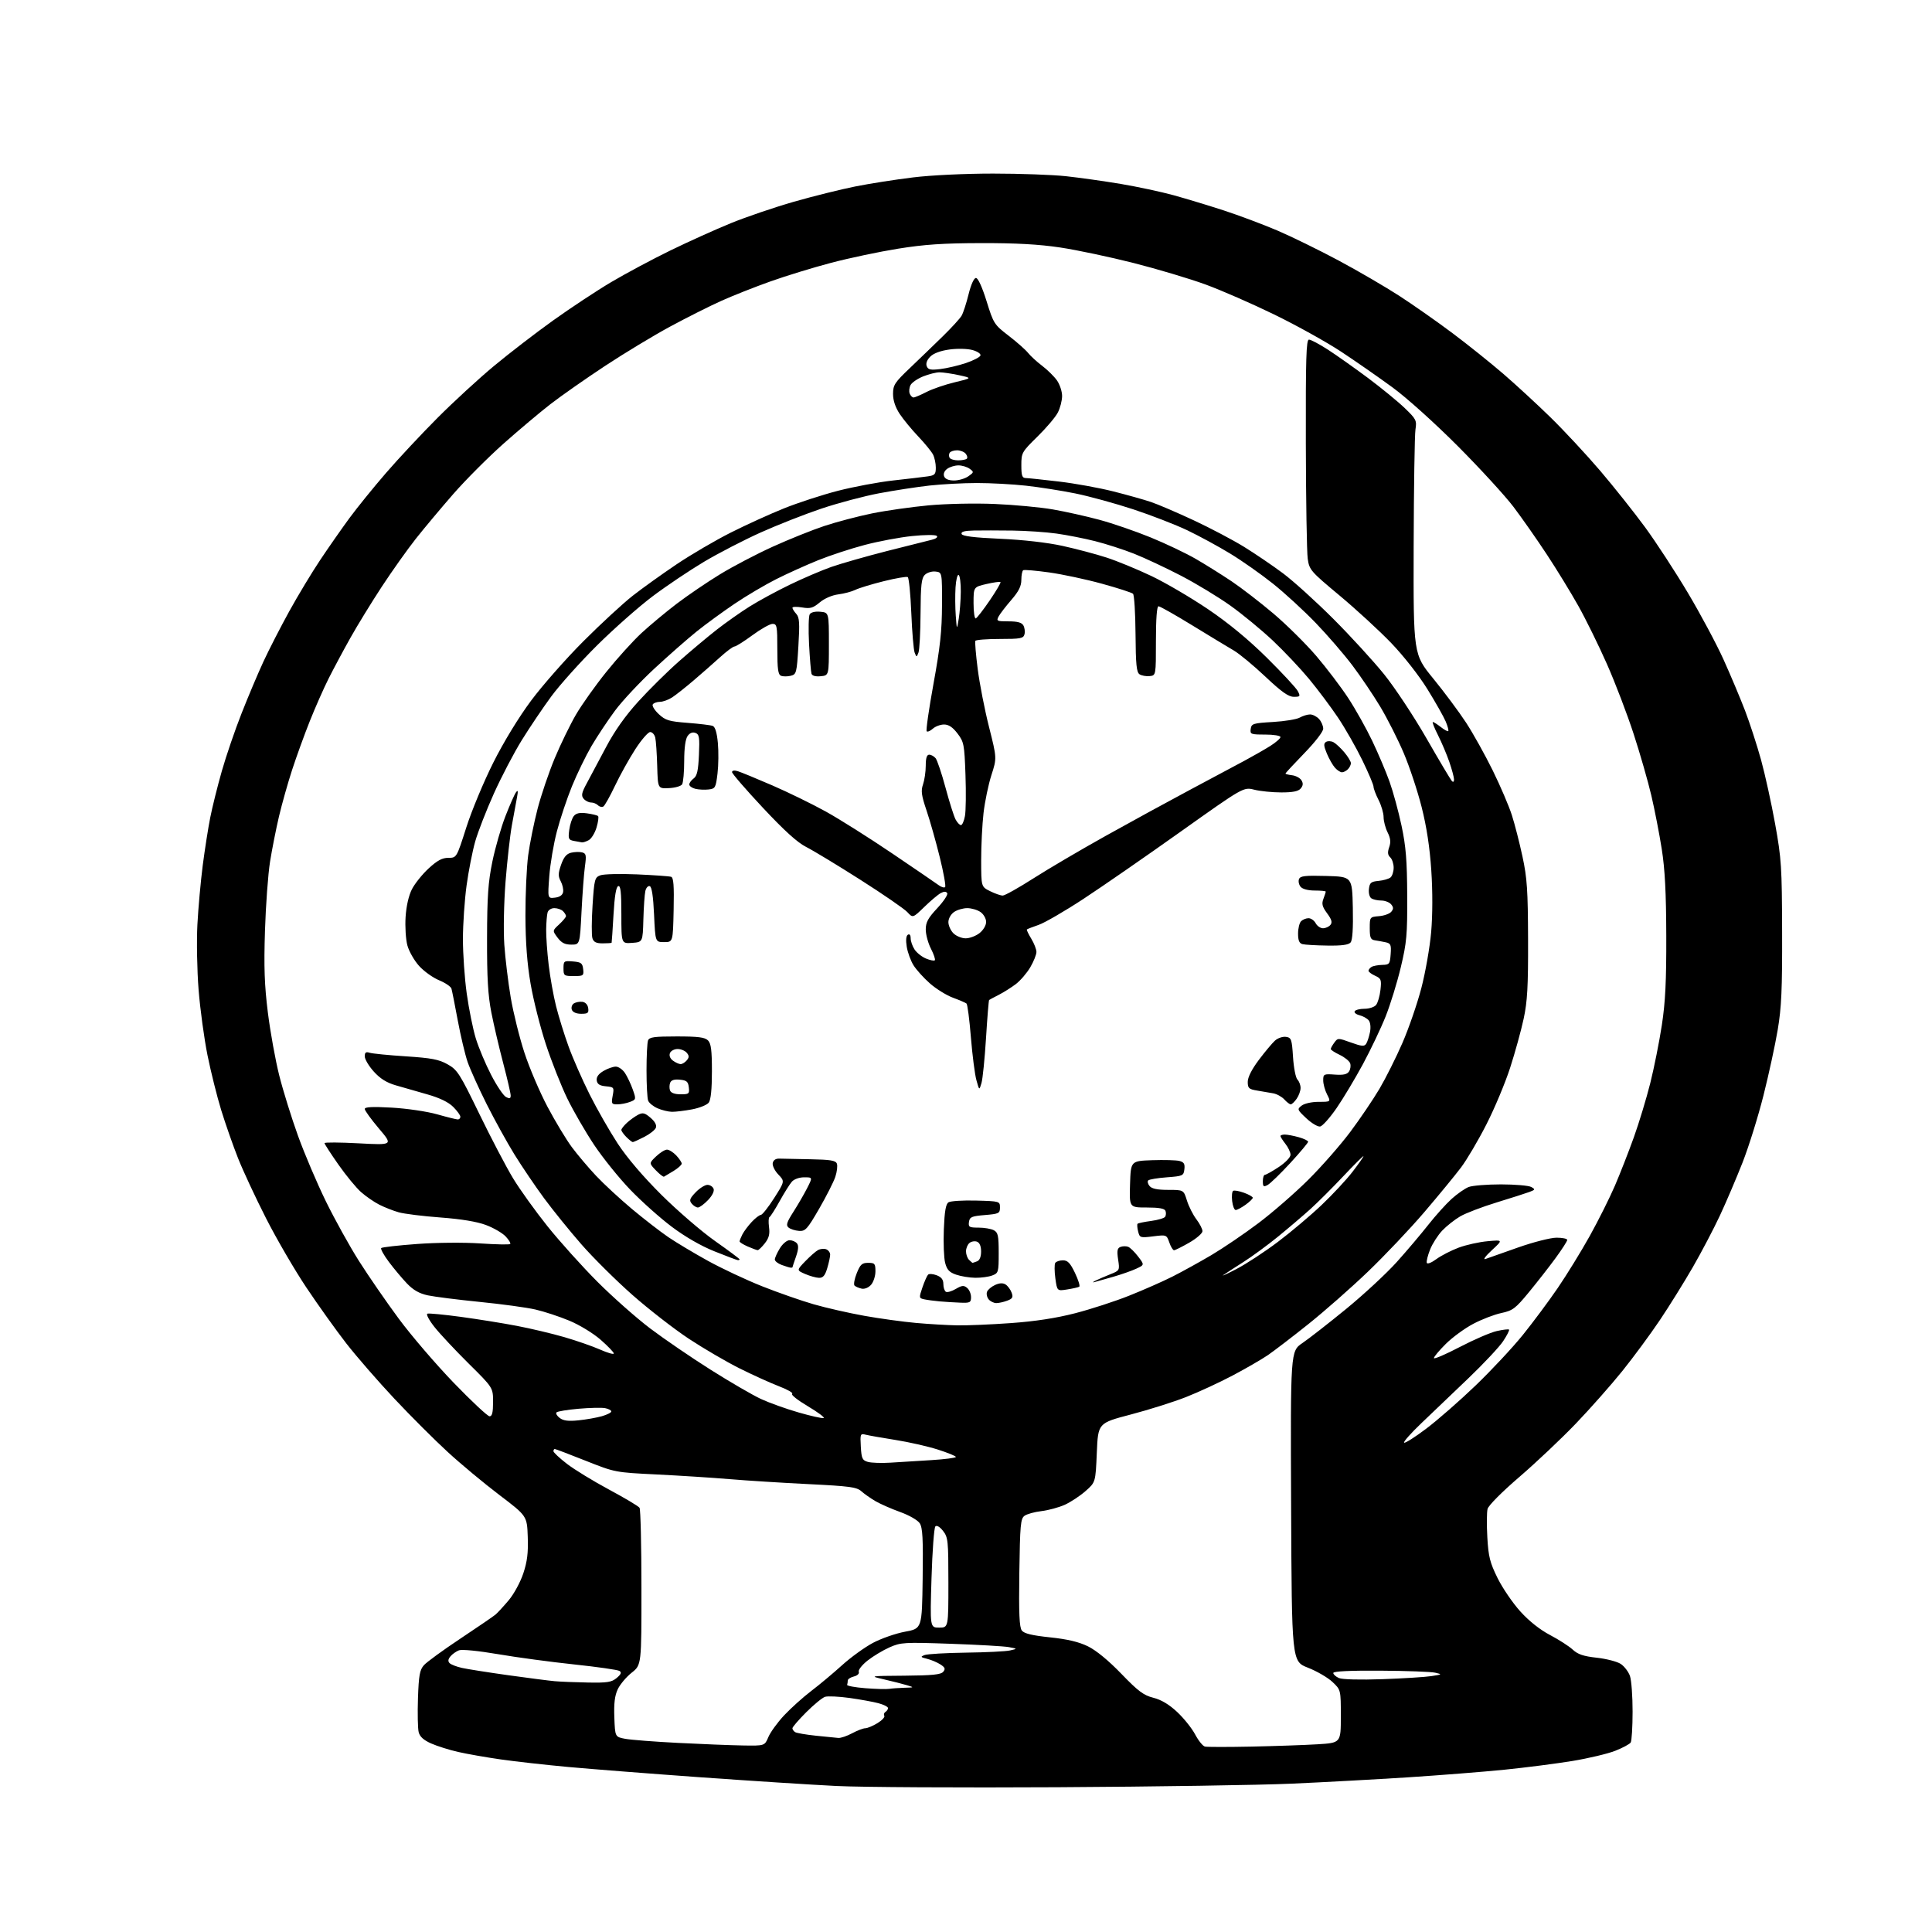 <?xml version="1.0" encoding="UTF-8" standalone="no"?>
<svg 
  version="1.1" 
  xmlns="http://www.w3.org/2000/svg" 
  xmlns:xlink="http://www.w3.org/1999/xlink" 
  xmlns:svg="http://www.w3.org/2000/svg"
  xmlns:rdf="http://www.w3.org/1999/02/22-rdf-syntax-ns#"
  xmlns:cc="http://creativecommons.org/ns#"
  xmlns:dc="http://purl.org/dc/elements/1.1/"
  viewBox="0 0 768 768"
  width="768"
  height="768"
>
<style>svg {background-color: white; }</style>"
<path stroke="none" fill="black" fill-rule="evenodd" d="M420.50,710.45C382.00,710.67 342.40,710.45 332.50,709.96C322.60,709.47 298.30,707.91 278.50,706.50C258.70,705.08 235.07,703.24 226.00,702.41C216.93,701.58 204.78,700.22 199.00,699.39C193.22,698.56 185.62,697.23 182.10,696.42C178.57,695.62 173.75,694.10 171.38,693.05C168.38,691.72 166.88,690.36 166.43,688.56C166.07,687.15 165.95,681.08 166.15,675.08C166.46,665.96 166.85,663.82 168.51,661.94C169.61,660.70 176.12,655.95 183.00,651.38C189.88,646.81 196.18,642.50 197.01,641.79C197.84,641.08 200.19,638.53 202.23,636.11C204.27,633.69 206.86,628.93 208.01,625.48C209.59,620.72 210.02,617.26 209.79,610.93C209.50,602.62 209.50,602.62 198.50,594.27C192.45,589.68 183.22,582.01 178.00,577.21C172.78,572.42 163.22,562.88 156.77,556.00C150.31,549.12 141.71,539.23 137.64,534.00C133.58,528.77 126.44,518.78 121.77,511.79C117.10,504.81 109.90,492.43 105.76,484.29C101.62,476.16 96.60,465.40 94.62,460.39C92.63,455.37 89.64,446.82 87.96,441.39C86.29,435.95 83.82,426.10 82.49,419.50C81.16,412.90 79.56,401.20 78.95,393.50C78.33,385.80 78.12,374.10 78.47,367.50C78.82,360.90 79.78,350.32 80.59,344.00C81.41,337.68 82.75,329.12 83.57,325.00C84.38,320.88 86.46,312.55 88.18,306.50C89.90,300.45 93.45,290.09 96.06,283.49C98.66,276.88 102.56,267.65 104.72,262.99C106.88,258.32 111.50,249.32 114.98,243.00C118.47,236.68 124.03,227.45 127.35,222.50C130.66,217.55 135.85,210.12 138.87,206.00C141.90,201.88 148.45,193.78 153.44,188.02C158.42,182.26 167.68,172.36 174.01,166.02C180.34,159.68 190.38,150.45 196.34,145.50C202.29,140.55 212.86,132.41 219.83,127.42C226.80,122.43 237.22,115.54 243.00,112.12C248.78,108.70 259.35,103.04 266.50,99.56C273.65,96.07 284.48,91.19 290.56,88.71C296.64,86.23 307.89,82.40 315.56,80.20C323.23,78.01 334.23,75.27 340.00,74.12C345.77,72.97 356.11,71.35 362.97,70.52C370.14,69.64 383.64,69.00 394.76,69.00C405.39,69.00 418.45,69.47 423.79,70.05C429.13,70.63 438.90,72.01 445.50,73.11C452.10,74.22 461.55,76.24 466.50,77.60C471.45,78.97 480.43,81.69 486.47,83.65C492.50,85.62 502.06,89.20 507.71,91.61C513.36,94.03 524.35,99.40 532.12,103.56C539.89,107.72 550.81,114.08 556.37,117.69C561.94,121.31 571.47,127.99 577.54,132.55C583.61,137.11 592.61,144.32 597.54,148.57C602.47,152.81 610.93,160.61 616.34,165.89C621.75,171.18 630.65,180.75 636.12,187.16C641.59,193.58 649.63,203.70 654.00,209.66C658.36,215.62 666.01,227.35 670.99,235.72C675.97,244.09 682.35,256.01 685.15,262.22C687.95,268.42 691.79,277.55 693.69,282.50C695.58,287.45 698.43,296.23 700.03,302.00C701.62,307.77 704.15,319.25 705.64,327.50C708.14,341.37 708.35,344.62 708.42,370.50C708.49,393.27 708.16,400.53 706.67,409.36C705.67,415.33 703.12,427.07 701.01,435.45C698.90,443.83 695.16,455.82 692.70,462.10C690.23,468.37 686.19,477.85 683.71,483.16C681.23,488.47 676.39,497.69 672.96,503.65C669.52,509.62 663.63,519.09 659.86,524.71C656.09,530.33 649.36,539.45 644.92,544.98C640.48,550.50 632.16,559.91 626.43,565.89C620.71,571.86 610.60,581.41 603.97,587.11C597.02,593.08 591.67,598.47 591.33,599.83C591.00,601.13 590.96,606.23 591.24,611.16C591.68,618.82 592.27,621.16 595.31,627.32C597.27,631.28 601.34,637.24 604.35,640.57C607.82,644.41 612.16,647.85 616.17,649.95C619.65,651.78 623.70,654.38 625.17,655.74C627.21,657.64 629.45,658.39 634.75,658.97C638.55,659.39 642.83,660.50 644.26,661.43C645.68,662.37 647.33,664.52 647.93,666.22C648.52,667.91 648.99,674.29 648.98,680.40C648.98,686.50 648.63,692.03 648.23,692.67C647.82,693.31 645.05,694.80 642.08,695.97C639.11,697.14 631.46,698.96 625.09,700.01C618.72,701.06 606.57,702.62 598.11,703.48C589.64,704.33 572.32,705.70 559.61,706.52C546.90,707.33 526.15,708.47 513.50,709.03C500.85,709.60 459.00,710.24 420.50,710.45zM497.50,694.30C506.85,694.10 518.66,693.69 523.75,693.38C533.00,692.81 533.00,692.81 533.00,682.27C533.00,671.74 533.00,671.74 529.66,668.59C527.83,666.86 523.44,664.31 519.91,662.93C513.50,660.42 513.50,660.42 513.24,598.76C512.98,537.11 512.98,537.11 517.74,533.88C520.36,532.10 528.21,525.97 535.19,520.26C542.17,514.54 551.18,506.18 555.23,501.68C559.27,497.18 564.91,490.52 567.76,486.89C570.62,483.25 574.79,478.62 577.03,476.59C579.27,474.57 582.32,472.44 583.80,471.86C585.29,471.28 591.08,470.81 596.68,470.81C602.27,470.82 607.67,471.28 608.68,471.84C610.36,472.78 610.30,472.93 608.00,473.81C606.62,474.33 600.77,476.20 595.00,477.97C589.23,479.73 582.70,482.23 580.50,483.50C578.30,484.78 575.07,487.33 573.32,489.16C571.58,491.00 569.40,494.40 568.48,496.72C567.56,499.03 566.97,501.41 567.17,502.00C567.37,502.60 569.01,501.97 570.96,500.53C572.85,499.14 576.83,497.09 579.81,495.97C582.78,494.86 587.98,493.70 591.36,493.40C597.50,492.85 597.50,492.85 593.00,497.01C590.49,499.34 589.38,500.86 590.50,500.47C591.60,500.07 597.45,498.01 603.50,495.88C609.62,493.73 616.39,492.01 618.75,492.00C621.09,492.00 623.00,492.40 623.00,492.89C623.00,493.38 620.90,496.64 618.34,500.14C615.78,503.64 611.01,509.73 607.76,513.68C602.40,520.19 601.36,520.97 596.77,521.96C593.98,522.55 588.95,524.49 585.60,526.27C582.24,528.04 577.36,531.61 574.75,534.20C572.14,536.79 570.00,539.34 570.00,539.86C570.00,540.39 574.61,538.41 580.25,535.47C585.89,532.53 592.51,529.67 594.97,529.12C597.43,528.56 599.64,528.30 599.87,528.54C600.10,528.77 599.05,530.84 597.53,533.13C596.02,535.42 589.78,542.07 583.69,547.90C577.59,553.73 569.21,561.73 565.07,565.69C560.93,569.64 557.81,573.14 558.15,573.48C558.48,573.82 562.45,571.31 566.96,567.91C571.47,564.51 580.29,556.80 586.56,550.77C592.83,544.75 601.28,535.70 605.35,530.66C609.41,525.62 615.66,517.23 619.23,512.00C622.80,506.77 628.52,497.48 631.94,491.34C635.35,485.20 639.86,476.20 641.95,471.34C644.04,466.48 647.43,457.80 649.49,452.06C651.55,446.32 654.48,436.64 656.01,430.56C657.53,424.48 659.60,414.10 660.61,407.50C662.01,398.32 662.42,389.99 662.37,372.00C662.32,354.88 661.84,345.51 660.57,337.50C659.62,331.45 657.76,321.89 656.44,316.26C655.12,310.62 651.96,299.60 649.40,291.76C646.85,283.92 642.08,271.43 638.80,264.01C635.52,256.59 630.39,246.16 627.40,240.83C624.41,235.50 618.76,226.27 614.83,220.32C610.91,214.37 604.98,205.90 601.65,201.50C598.32,197.10 588.37,186.25 579.55,177.39C570.33,168.15 559.25,158.17 553.52,153.98C548.03,149.96 538.83,143.56 533.07,139.76C527.30,135.96 515.37,129.33 506.54,125.03C497.72,120.73 485.39,115.34 479.14,113.06C472.89,110.78 460.07,106.95 450.64,104.55C441.21,102.16 428.10,99.38 421.50,98.39C412.96,97.11 403.88,96.61 390.00,96.64C374.97,96.67 367.41,97.18 357.00,98.86C349.57,100.05 337.62,102.57 330.44,104.46C323.25,106.35 312.36,109.69 306.23,111.88C300.10,114.06 291.35,117.52 286.79,119.57C282.23,121.61 273.10,126.20 266.50,129.76C259.90,133.32 248.20,140.39 240.50,145.47C232.80,150.55 223.07,157.36 218.87,160.61C214.68,163.85 206.24,170.96 200.11,176.40C193.99,181.85 185.01,190.85 180.17,196.40C175.32,201.96 168.63,209.95 165.29,214.17C161.96,218.39 155.89,226.94 151.80,233.17C147.71,239.40 142.10,248.55 139.32,253.50C136.54,258.45 132.64,265.74 130.64,269.71C128.65,273.67 125.27,281.32 123.13,286.71C120.98,292.09 117.84,300.77 116.13,306.00C114.43,311.23 112.08,319.55 110.91,324.50C109.75,329.45 108.14,337.55 107.35,342.50C106.56,347.45 105.65,359.82 105.33,370.00C104.87,384.43 105.12,391.58 106.48,402.50C107.44,410.20 109.48,421.45 111.00,427.50C112.52,433.55 115.88,444.35 118.46,451.50C121.04,458.65 126.02,470.35 129.52,477.50C133.02,484.65 138.94,495.34 142.69,501.26C146.44,507.17 153.55,517.49 158.50,524.18C163.45,530.88 173.29,542.35 180.36,549.68C187.43,557.00 193.84,563.00 194.61,563.00C195.63,563.00 196.00,561.50 196.00,557.31C196.00,551.63 196.00,551.63 186.33,542.06C181.02,536.80 174.90,530.27 172.73,527.53C170.55,524.78 169.29,522.40 169.91,522.20C170.53,521.99 176.53,522.57 183.26,523.48C189.99,524.40 200.00,526.00 205.50,527.06C211.01,528.11 219.48,530.13 224.33,531.53C229.18,532.94 235.59,535.17 238.58,536.49C241.56,537.81 244.00,538.50 244.00,538.02C244.00,537.55 241.64,535.09 238.76,532.57C235.82,530.00 230.36,526.67 226.34,525.00C222.39,523.35 216.31,521.35 212.83,520.55C209.35,519.75 199.39,518.39 190.70,517.53C182.01,516.66 172.74,515.49 170.10,514.93C166.67,514.19 164.31,512.85 161.77,510.20C159.83,508.17 156.59,504.31 154.58,501.62C152.57,498.94 151.20,496.46 151.54,496.12C151.88,495.78 158.31,495.05 165.83,494.50C173.59,493.93 184.43,493.84 190.89,494.28C197.15,494.70 202.52,494.81 202.81,494.52C203.10,494.23 202.29,492.87 201.01,491.51C199.72,490.14 196.20,488.09 193.17,486.96C189.56,485.61 183.36,484.59 175.09,483.97C168.16,483.46 160.70,482.53 158.50,481.91C156.30,481.29 152.83,479.92 150.78,478.88C148.73,477.84 145.48,475.60 143.56,473.91C141.63,472.22 137.57,467.29 134.53,462.95C131.49,458.61 129.00,454.77 129.00,454.41C129.00,454.05 135.13,454.09 142.62,454.49C156.24,455.22 156.24,455.22 150.62,448.60C147.53,444.95 145.00,441.46 145.00,440.84C145.00,440.02 148.04,439.87 155.75,440.30C161.69,440.64 169.74,441.82 173.74,442.95C177.72,444.08 181.43,445.00 181.99,445.00C182.54,445.00 183.00,444.52 183.00,443.92C183.00,443.33 181.72,441.56 180.15,440.00C178.27,438.12 174.79,436.43 169.90,435.04C165.83,433.88 160.18,432.26 157.35,431.44C153.70,430.39 151.15,428.80 148.60,425.98C146.62,423.79 145.00,421.07 145.00,419.93C145.00,418.34 145.45,418.01 146.96,418.49C148.03,418.83 154.50,419.47 161.32,419.91C171.54,420.58 174.46,421.13 177.92,423.08C181.81,425.26 182.74,426.71 190.57,442.85C195.22,452.43 201.24,463.92 203.95,468.39C206.65,472.85 212.83,481.45 217.67,487.50C222.52,493.55 231.44,503.46 237.49,509.53C243.55,515.59 253.00,523.95 258.50,528.11C264.00,532.26 274.80,539.64 282.50,544.50C290.20,549.36 299.20,554.59 302.50,556.12C305.80,557.65 312.52,560.06 317.44,561.47C322.35,562.89 326.84,563.89 327.41,563.70C327.98,563.51 325.16,561.40 321.16,559.02C317.15,556.64 314.33,554.42 314.88,554.07C315.44,553.73 313.10,552.38 309.70,551.08C306.29,549.77 299.23,546.57 294.00,543.96C288.77,541.35 279.70,536.05 273.84,532.19C267.98,528.32 257.85,520.45 251.34,514.71C244.83,508.96 235.69,499.89 231.04,494.56C226.39,489.23 219.74,481.01 216.27,476.30C212.80,471.59 207.53,463.81 204.55,459.00C201.58,454.19 196.58,445.14 193.44,438.88C190.30,432.62 186.90,425.09 185.88,422.15C184.87,419.20 183.11,411.78 181.97,405.65C180.83,399.52 179.70,393.82 179.46,393.00C179.21,392.18 177.00,390.68 174.55,389.67C172.09,388.66 168.52,386.10 166.60,383.98C164.68,381.85 162.58,378.18 161.94,375.81C161.30,373.44 160.98,368.35 161.23,364.50C161.51,360.16 162.47,355.96 163.76,353.46C164.90,351.23 167.88,347.52 170.39,345.21C173.82,342.05 175.77,341.00 178.23,341.00C181.51,341.00 181.51,341.00 185.36,328.93C187.47,322.30 192.30,310.71 196.08,303.18C200.24,294.88 206.17,285.17 211.13,278.50C215.64,272.45 224.99,261.83 231.91,254.91C238.83,247.98 247.65,239.85 251.50,236.83C255.35,233.81 263.23,228.17 269.00,224.29C274.77,220.42 284.45,214.75 290.50,211.71C296.55,208.66 306.04,204.34 311.59,202.11C317.15,199.87 326.82,196.72 333.09,195.10C339.37,193.49 349.23,191.64 355.00,191.00C360.78,190.36 366.96,189.63 368.75,189.37C371.60,188.97 372.00,188.54 372.00,185.89C372.00,184.23 371.50,181.89 370.89,180.68C370.27,179.48 367.63,176.25 365.02,173.50C362.40,170.75 359.08,166.71 357.63,164.52C355.91,161.91 355.00,159.18 355.00,156.60C355.00,153.04 355.65,152.05 361.75,146.25C365.46,142.71 371.33,137.05 374.80,133.66C378.26,130.27 381.62,126.60 382.25,125.50C382.89,124.40 384.14,120.58 385.02,117.00C386.00,113.05 387.16,110.50 387.97,110.50C388.78,110.50 390.43,114.12 392.17,119.70C394.95,128.64 395.20,129.04 400.95,133.46C404.20,135.96 407.68,139.04 408.68,140.29C409.68,141.54 412.20,143.85 414.29,145.43C416.37,147.00 419.00,149.60 420.14,151.19C421.27,152.79 422.20,155.58 422.20,157.40C422.20,159.22 421.44,162.19 420.50,164.00C419.57,165.81 415.92,170.11 412.40,173.56C406.20,179.64 406.00,179.99 406.00,184.92C406.00,189.08 406.32,190.01 407.75,190.03C408.71,190.05 414.68,190.68 421.01,191.43C427.34,192.18 437.01,193.94 442.51,195.33C448.00,196.72 454.75,198.61 457.50,199.54C460.25,200.46 467.90,203.74 474.50,206.82C481.10,209.90 490.10,214.65 494.50,217.36C498.90,220.08 505.88,224.81 510.00,227.89C514.12,230.96 523.12,239.11 530.00,245.99C536.88,252.87 545.96,262.79 550.20,268.04C554.43,273.28 562.03,284.76 567.07,293.54C572.11,302.32 576.64,309.93 577.12,310.45C577.66,311.03 578.00,310.80 578.00,309.86C578.00,309.01 577.16,305.87 576.13,302.88C575.10,299.90 573.07,295.10 571.62,292.23C570.16,289.35 569.24,287.00 569.58,287.00C569.91,287.00 571.34,287.91 572.74,289.01C574.15,290.12 575.49,290.85 575.71,290.62C575.93,290.40 575.48,288.69 574.70,286.83C573.92,284.97 570.65,279.18 567.43,273.97C564.05,268.51 557.96,260.74 553.04,255.62C548.34,250.73 539.10,242.24 532.50,236.73C520.98,227.13 520.47,226.54 519.84,222.11C519.47,219.58 519.14,198.94 519.09,176.25C519.02,142.32 519.24,135.00 520.34,135.00C521.08,135.00 524.49,136.81 527.91,139.02C531.34,141.24 538.49,146.30 543.82,150.27C549.14,154.25 555.69,159.61 558.38,162.20C562.96,166.59 563.23,167.14 562.67,170.70C562.34,172.79 562.02,193.76 561.95,217.29C561.84,260.08 561.84,260.08 569.78,269.79C574.14,275.13 580.00,283.00 582.80,287.28C585.59,291.57 590.36,300.12 593.39,306.28C596.42,312.45 599.84,320.43 600.98,324.00C602.13,327.57 604.03,335.00 605.21,340.50C607.05,349.03 607.37,353.89 607.43,373.50C607.49,392.20 607.16,398.09 605.67,405.00C604.67,409.68 602.25,418.42 600.31,424.43C598.37,430.45 594.13,440.57 590.89,446.93C587.65,453.30 583.09,461.03 580.75,464.13C578.41,467.23 571.86,475.20 566.18,481.85C560.50,488.50 550.40,499.16 543.74,505.54C537.08,511.93 526.42,521.30 520.06,526.38C513.70,531.46 506.46,537.00 503.98,538.70C501.49,540.39 495.19,544.04 489.98,546.79C484.76,549.55 476.45,553.39 471.50,555.34C466.55,557.29 456.65,560.42 449.50,562.29C436.50,565.70 436.50,565.70 436.00,577.46C435.50,589.23 435.50,589.23 431.50,592.74C429.30,594.68 425.59,597.12 423.25,598.18C420.91,599.23 416.75,600.36 414.00,600.69C411.25,601.01 408.21,601.85 407.25,602.56C405.70,603.69 405.47,606.21 405.20,625.17C404.97,641.51 405.21,646.89 406.20,648.17C407.14,649.37 410.26,650.12 417.40,650.87C424.36,651.60 428.85,652.67 432.49,654.45C435.75,656.05 440.66,660.08 445.74,665.35C452.45,672.30 454.60,673.91 458.48,674.89C461.64,675.69 464.72,677.53 467.95,680.55C470.58,683.01 473.80,687.03 475.10,689.49C476.40,691.94 478.15,694.10 478.98,694.29C479.82,694.49 488.15,694.49 497.50,694.30zM295.24,693.85C303.97,694.00 303.97,694.00 305.43,690.52C306.23,688.61 309.04,684.73 311.69,681.89C314.34,679.06 319.20,674.69 322.50,672.17C325.80,669.66 331.30,665.06 334.73,661.95C338.16,658.84 343.68,654.85 346.99,653.08C350.31,651.32 356.06,649.31 359.76,648.63C366.50,647.38 366.50,647.38 366.77,627.55C366.99,611.65 366.76,607.28 365.61,605.52C364.80,604.28 361.41,602.34 357.84,601.05C354.35,599.80 349.93,597.85 348.00,596.73C346.07,595.60 343.54,593.82 342.38,592.78C340.55,591.15 337.67,590.76 321.38,589.96C310.99,589.45 296.88,588.56 290.00,587.98C283.12,587.40 270.07,586.57 261.00,586.12C244.50,585.31 244.50,585.31 232.78,580.66C226.34,578.10 220.83,576.00 220.53,576.00C220.24,576.00 220.00,576.40 220.00,576.88C220.00,577.36 222.41,579.62 225.37,581.90C228.32,584.17 235.85,588.78 242.12,592.14C248.38,595.50 253.83,598.75 254.23,599.37C254.64,599.99 254.98,614.30 254.98,631.17C255.00,661.83 255.00,661.83 251.12,664.91C248.98,666.60 246.49,669.56 245.58,671.48C244.37,674.03 244.00,677.09 244.21,682.71C244.50,690.44 244.50,690.44 248.50,691.20C250.70,691.62 260.15,692.35 269.50,692.83C278.85,693.31 290.43,693.77 295.24,693.85zM333.25,690.86C334.22,690.94 336.69,690.10 338.74,689.00C340.79,687.90 343.15,687.00 343.99,687.00C344.82,686.99 346.98,686.09 348.80,684.98C350.61,683.87 351.84,682.56 351.53,682.05C351.22,681.55 351.42,680.86 351.98,680.51C352.54,680.16 353.00,679.48 353.00,678.98C353.00,678.48 351.30,677.62 349.22,677.06C347.14,676.50 341.95,675.56 337.69,674.96C333.43,674.37 329.05,674.17 327.97,674.51C326.88,674.86 323.52,677.61 320.50,680.63C317.47,683.66 315.00,686.52 315.00,687.01C315.00,687.49 315.49,688.18 316.08,688.55C316.68,688.92 320.39,689.56 324.33,689.97C328.27,690.39 332.29,690.79 333.25,690.86zM353.50,671.35C354.60,671.17 357.30,670.98 359.50,670.91C363.47,670.80 363.48,670.79 360.50,669.89C358.85,669.39 354.80,668.36 351.50,667.60C345.50,666.22 345.50,666.22 359.63,666.11C370.57,666.02 374.02,665.68 374.94,664.57C375.90,663.42 375.68,662.84 373.82,661.63C372.54,660.81 370.17,659.81 368.54,659.41C365.92,658.76 365.80,658.59 367.54,657.91C368.62,657.49 376.02,657.06 384.00,656.95C391.98,656.85 399.85,656.46 401.50,656.08C404.50,655.40 404.50,655.40 401.00,654.75C399.07,654.40 388.69,653.80 377.93,653.43C359.40,652.78 358.11,652.86 353.60,654.85C350.98,656.01 347.05,658.38 344.86,660.11C342.68,661.84 341.11,663.83 341.38,664.54C341.66,665.29 340.86,666.07 339.43,666.43C338.10,666.76 337.00,667.48 337.00,668.02C337.00,668.56 336.89,669.34 336.75,669.75C336.61,670.16 339.88,670.76 344.00,671.09C348.12,671.41 352.40,671.53 353.50,671.35zM233.64,668.83C241.44,668.98 243.12,668.71 245.14,667.02C246.86,665.57 247.17,664.82 246.27,664.23C245.60,663.78 237.49,662.62 228.25,661.64C219.01,660.67 205.39,658.83 197.98,657.56C190.17,656.23 183.64,655.58 182.46,656.02C181.34,656.45 179.80,657.53 179.05,658.44C178.11,659.57 178.01,660.41 178.72,661.12C179.29,661.69 181.50,662.55 183.63,663.02C185.76,663.50 194.03,664.80 202.00,665.92C209.97,667.03 218.30,668.11 220.50,668.30C222.70,668.50 228.61,668.74 233.64,668.83zM549.50,667.50C557.75,667.21 566.52,666.66 569.00,666.28C573.32,665.62 573.38,665.57 570.50,664.92C568.85,664.54 559.06,664.18 548.75,664.12C536.45,664.04 530.00,664.36 530.00,665.03C530.00,665.60 531.01,666.51 532.25,667.05C533.58,667.63 540.61,667.81 549.50,667.50zM373.34,647.00C377.00,647.00 377.00,647.00 377.00,629.13C377.00,612.42 376.86,611.09 374.87,608.56C373.57,606.91 372.38,606.22 371.82,606.78C371.31,607.29 370.62,616.55 370.29,627.35C369.69,647.00 369.69,647.00 373.34,647.00zM354.00,581.43C357.57,581.21 364.89,580.76 370.25,580.42C375.61,580.09 379.99,579.52 379.98,579.16C379.98,578.80 376.71,577.47 372.73,576.20C368.76,574.94 361.23,573.23 356.00,572.41C350.77,571.58 345.46,570.65 344.19,570.33C341.97,569.78 341.90,569.96 342.19,575.09C342.46,579.80 342.79,580.50 345.00,581.13C346.38,581.52 350.43,581.66 354.00,581.43zM230.00,564.60C233.03,564.29 237.19,563.55 239.25,562.97C241.31,562.38 243.00,561.53 243.00,561.07C243.00,560.61 241.89,560.02 240.53,559.76C239.18,559.50 234.44,559.61 230.01,560.00C225.58,560.39 221.63,561.03 221.23,561.44C220.83,561.84 221.40,562.84 222.50,563.67C223.97,564.78 225.95,565.02 230.00,564.60zM380.50,526.85C384.35,526.92 393.95,526.52 401.83,525.95C411.53,525.26 419.78,523.99 427.39,522.03C433.58,520.43 443.24,517.30 448.86,515.05C454.49,512.81 462.19,509.42 465.98,507.51C469.77,505.60 476.74,501.75 481.48,498.96C486.21,496.16 494.66,490.43 500.25,486.21C505.85,482.00 514.74,474.26 520.02,469.02C525.29,463.79 532.80,455.23 536.72,450.00C540.63,444.77 545.87,437.03 548.37,432.80C550.87,428.56 554.97,420.37 557.48,414.60C559.99,408.83 563.38,399.02 565.00,392.80C566.63,386.59 568.38,376.55 568.91,370.50C569.50,363.70 569.52,354.33 568.96,345.98C568.36,336.89 567.10,328.63 565.12,320.81C563.50,314.40 560.29,304.73 557.99,299.33C555.69,293.92 551.51,285.68 548.72,281.00C545.92,276.32 540.91,268.90 537.59,264.50C534.27,260.10 527.72,252.51 523.03,247.64C518.34,242.77 510.68,235.73 506.00,232.00C501.33,228.27 493.68,222.89 489.00,220.05C484.32,217.20 476.68,213.05 472.00,210.81C467.32,208.58 457.65,204.83 450.50,202.47C443.35,200.12 433.00,197.28 427.50,196.16C422.00,195.04 413.13,193.65 407.79,193.06C402.45,192.48 393.67,192.00 388.29,192.01C382.91,192.01 374.45,192.47 369.50,193.01C364.55,193.56 355.55,194.95 349.50,196.08C343.45,197.22 333.10,199.97 326.50,202.19C319.90,204.41 309.06,208.67 302.41,211.66C295.77,214.64 285.64,219.88 279.90,223.29C274.16,226.71 264.97,232.87 259.48,237.00C253.99,241.12 244.05,249.90 237.39,256.50C230.73,263.10 222.54,272.23 219.18,276.78C215.83,281.33 210.54,289.18 207.43,294.21C204.31,299.24 199.32,308.79 196.33,315.43C193.34,322.07 190.00,330.65 188.90,334.50C187.81,338.35 186.26,346.23 185.47,352.00C184.68,357.77 184.03,367.32 184.02,373.22C184.01,379.11 184.69,388.91 185.54,395.00C186.39,401.09 188.01,409.10 189.14,412.79C190.27,416.48 193.01,423.00 195.23,427.28C197.44,431.57 200.10,435.52 201.13,436.07C202.59,436.85 203.00,436.72 203.00,435.48C203.00,434.61 201.67,428.86 200.05,422.70C198.42,416.54 196.30,407.45 195.32,402.50C193.97,395.61 193.57,388.70 193.61,373.00C193.65,356.31 194.05,350.64 195.73,342.47C196.87,336.95 199.20,328.85 200.91,324.47C202.61,320.09 204.49,315.82 205.09,315.00C205.90,313.87 206.01,314.36 205.51,317.00C205.15,318.93 204.24,323.88 203.49,328.00C202.74,332.12 201.61,342.25 200.96,350.50C200.30,358.92 200.09,369.89 200.47,375.50C200.85,381.00 202.00,390.46 203.02,396.52C204.05,402.58 206.50,412.47 208.48,418.50C210.45,424.52 214.58,434.19 217.65,439.98C220.72,445.76 225.07,452.98 227.31,456.00C229.56,459.02 233.89,464.15 236.95,467.40C240.00,470.64 246.42,476.58 251.21,480.59C256.01,484.60 262.53,489.64 265.71,491.81C268.90,493.97 276.00,498.22 281.50,501.25C287.00,504.28 296.68,508.82 303.00,511.33C309.32,513.84 318.54,517.06 323.47,518.48C328.40,519.90 337.46,521.96 343.60,523.06C349.75,524.16 358.99,525.43 364.14,525.89C369.29,526.35 376.65,526.78 380.50,526.85zM381.75,517.83C379.41,517.74 375.70,517.51 373.50,517.32C371.30,517.12 368.54,516.75 367.36,516.49C365.30,516.04 365.28,515.87 366.68,511.76C367.48,509.42 368.49,507.15 368.91,506.71C369.33,506.28 370.87,506.38 372.34,506.94C374.23,507.66 375.00,508.67 375.00,510.42C375.00,511.77 375.45,513.16 376.00,513.50C376.55,513.84 378.32,513.33 379.93,512.38C382.37,510.94 383.14,510.87 384.43,511.95C385.30,512.66 386.00,514.31 386.00,515.62C386.00,517.78 385.61,517.98 381.75,517.83zM396.06,518.00C395.06,518.00 393.69,517.33 393.01,516.51C392.33,515.69 392.04,514.34 392.36,513.50C392.68,512.67 394.12,511.45 395.55,510.80C397.32,509.99 398.66,509.93 399.73,510.60C400.60,511.15 401.68,512.60 402.13,513.83C402.82,515.68 402.52,516.23 400.41,517.03C399.01,517.56 397.05,518.00 396.06,518.00zM346.25,510.74C345.23,511.88 343.67,512.51 342.50,512.25C341.40,512.01 340.14,511.47 339.70,511.05C339.26,510.64 339.64,508.43 340.56,506.15C341.97,502.62 342.65,502.00 345.11,502.00C347.73,502.00 348.00,502.32 348.00,505.39C348.00,507.25 347.21,509.66 346.25,510.74zM424.26,512.57C420.22,513.22 420.22,513.22 419.52,508.16C419.14,505.37 419.12,502.62 419.47,502.05C419.83,501.47 421.20,501.00 422.52,501.00C424.42,501.00 425.43,502.05 427.33,506.02C428.65,508.79 429.41,511.25 429.02,511.49C428.63,511.73 426.49,512.22 424.26,512.57zM435.00,509.67C434.18,509.88 434.40,509.62 435.50,509.07C436.60,508.52 439.22,507.40 441.31,506.56C445.10,505.06 445.12,505.01 444.47,500.67C443.95,497.17 444.14,496.16 445.41,495.67C446.28,495.34 447.65,495.31 448.45,495.62C449.24,495.92 451.03,497.66 452.42,499.49C454.95,502.80 454.95,502.80 451.72,504.31C449.95,505.14 445.80,506.60 442.50,507.55C439.20,508.50 435.82,509.45 435.00,509.67zM325.59,507.96C324.44,507.94 321.96,507.25 320.08,506.44C316.65,504.95 316.65,504.95 320.08,501.39C321.96,499.44 324.25,497.42 325.18,496.92C326.10,496.42 327.56,496.28 328.43,496.61C329.29,496.94 330.00,497.90 330.00,498.74C330.00,499.58 329.48,502.01 328.84,504.13C327.97,507.05 327.17,507.99 325.59,507.96zM387.68,507.94C385.38,507.91 381.95,507.35 380.06,506.69C377.36,505.76 376.42,504.74 375.71,502.00C375.21,500.07 374.97,494.09 375.19,488.69C375.47,481.51 375.97,478.63 377.04,477.94C377.84,477.42 382.77,477.11 388.00,477.25C397.40,477.50 397.50,477.53 397.50,480.00C397.50,482.33 397.10,482.53 391.50,483.00C386.22,483.44 385.46,483.77 385.18,485.75C384.89,487.77 385.28,488.00 389.00,488.00C391.27,488.00 394.00,488.47 395.07,489.04C396.73,489.93 397.00,491.18 397.00,498.06C397.00,505.72 396.89,506.09 394.43,507.02C393.02,507.56 389.99,507.97 387.68,507.94zM491.50,504.46C495.35,502.46 502.77,497.60 507.99,493.66C513.22,489.72 521.04,483.12 525.37,479.00C529.71,474.88 535.23,468.95 537.63,465.83C540.03,462.71 542.00,459.91 542.00,459.61C542.00,459.31 538.45,462.84 534.11,467.44C529.77,472.05 523.81,478.00 520.86,480.66C517.91,483.32 512.12,488.25 508.00,491.61C503.87,494.97 497.74,499.47 494.37,501.61C491.00,503.75 487.40,506.09 486.37,506.80C485.34,507.52 487.65,506.46 491.50,504.46zM314.25,503.92C313.84,503.88 312.26,503.39 310.75,502.84C309.24,502.29 308.00,501.31 308.00,500.67C308.01,500.02 308.90,498.04 309.99,496.25C311.10,494.43 312.80,493.00 313.86,493.00C314.90,493.00 316.22,493.56 316.79,494.25C317.51,495.12 317.40,496.71 316.43,499.50C315.66,501.70 315.02,503.61 315.02,503.75C315.01,503.89 314.66,503.96 314.25,503.92zM386.62,502.00C386.74,502.00 387.55,501.73 388.42,501.39C389.42,501.01 390.00,499.57 390.00,497.50C390.00,495.39 389.42,493.99 388.37,493.59C387.48,493.25 386.13,493.48 385.37,494.11C384.62,494.73 384.00,496.22 384.00,497.42C384.00,498.62 384.54,500.14 385.20,500.80C385.86,501.46 386.50,502.00 386.62,502.00zM293.25,500.91C292.84,500.87 288.68,499.30 284.00,497.42C278.65,495.28 272.35,491.65 267.00,487.63C262.32,484.11 254.89,477.47 250.48,472.87C246.06,468.27 239.63,460.28 236.19,455.13C232.75,449.98 227.93,441.65 225.49,436.63C223.05,431.61 219.22,421.91 216.98,415.08C214.74,408.25 212.01,397.45 210.92,391.08C209.54,383.07 208.91,374.72 208.87,364.00C208.85,355.48 209.34,344.68 209.96,340.00C210.59,335.32 212.27,327.00 213.70,321.50C215.13,316.00 218.21,306.94 220.54,301.36C222.88,295.78 226.67,287.98 228.98,284.03C231.29,280.08 236.71,272.45 241.03,267.09C245.34,261.72 251.62,254.79 254.98,251.67C258.35,248.56 264.65,243.31 268.98,240.01C273.32,236.71 281.06,231.44 286.19,228.31C291.31,225.18 300.77,220.22 307.22,217.30C313.66,214.38 322.88,210.67 327.72,209.07C332.55,207.47 341.04,205.24 346.59,204.10C352.13,202.97 362.26,201.53 369.09,200.89C376.15,200.24 387.54,200.00 395.50,200.34C403.20,200.67 413.55,201.64 418.50,202.50C423.45,203.36 431.77,205.21 437.00,206.62C442.23,208.03 451.40,211.18 457.39,213.63C463.38,216.08 471.48,219.93 475.39,222.20C479.30,224.47 485.71,228.48 489.63,231.11C493.54,233.74 501.02,239.51 506.24,243.93C511.45,248.35 519.09,255.91 523.22,260.73C527.34,265.55 533.07,273.10 535.95,277.50C538.83,281.90 543.12,289.55 545.48,294.50C547.85,299.45 550.95,306.77 552.38,310.77C553.80,314.76 555.95,322.64 557.14,328.27C558.87,336.42 559.33,342.06 559.39,356.00C559.46,371.60 559.18,374.70 556.84,384.50C555.40,390.55 552.69,399.32 550.83,404.00C548.97,408.68 544.90,417.23 541.79,423.00C538.67,428.77 533.96,436.64 531.31,440.49C528.66,444.33 525.73,447.62 524.80,447.80C523.87,447.98 521.40,446.52 519.30,444.55C515.63,441.10 515.56,440.93 517.44,439.49C518.55,438.64 521.47,438.00 524.22,438.00C529.05,438.00 529.05,438.00 527.53,435.05C526.69,433.43 526.00,430.91 526.00,429.47C526.00,426.96 526.21,426.85 530.62,427.17C534.05,427.41 535.52,427.08 536.28,425.89C536.85,425.00 537.04,423.54 536.69,422.63C536.34,421.73 534.47,420.24 532.53,419.31C530.59,418.39 529.00,417.35 529.00,417.01C529.00,416.66 529.63,415.52 530.41,414.46C531.79,412.57 531.91,412.57 537.01,414.41C541.38,415.98 542.35,416.05 543.09,414.89C543.57,414.12 544.25,412.03 544.60,410.24C544.97,408.32 544.75,406.41 544.07,405.59C543.44,404.82 541.79,403.91 540.42,403.57C539.04,403.22 538.19,402.50 538.52,401.97C538.85,401.44 540.61,401.00 542.44,401.00C544.26,401.00 546.32,400.32 547.00,399.50C547.69,398.67 548.47,395.99 548.75,393.54C549.21,389.46 549.02,388.97 546.63,387.88C545.18,387.22 544.00,386.33 544.00,385.90C544.00,385.47 544.54,384.78 545.20,384.37C545.87,383.96 547.78,383.60 549.45,383.56C552.31,383.50 552.52,383.23 552.81,379.28C553.08,375.57 552.84,375.01 550.81,374.57C549.54,374.30 547.60,373.94 546.50,373.78C544.84,373.52 544.50,372.71 544.50,368.99C544.50,364.54 544.53,364.50 548.17,364.19C550.19,364.03 552.39,363.24 553.05,362.44C553.98,361.32 553.97,360.67 553.00,359.50C552.32,358.68 550.57,357.99 549.13,357.98C547.68,357.98 545.90,357.59 545.17,357.13C544.41,356.65 543.98,355.03 544.17,353.39C544.45,350.90 544.98,350.45 548.00,350.17C549.92,349.99 552.06,349.37 552.75,348.80C553.44,348.22 554.00,346.48 554.00,344.92C554.00,343.36 553.39,341.50 552.63,340.80C551.63,339.86 551.52,338.81 552.22,336.79C552.93,334.77 552.76,333.23 551.59,330.88C550.71,329.12 550.00,326.39 550.00,324.81C550.00,323.22 549.10,320.16 548.00,318.00C546.90,315.84 546.00,313.47 546.00,312.72C546.00,311.97 543.99,307.23 541.54,302.19C539.09,297.15 534.74,289.54 531.88,285.26C529.01,280.99 523.82,274.06 520.34,269.86C516.85,265.65 510.35,258.77 505.88,254.56C501.40,250.36 493.87,244.15 489.12,240.76C484.38,237.37 475.55,232.02 469.50,228.87C463.45,225.73 455.05,221.79 450.83,220.12C446.61,218.45 439.63,216.20 435.33,215.12C431.02,214.03 424.12,212.68 420.00,212.10C415.88,211.52 408.00,210.98 402.50,210.91C397.00,210.84 390.10,210.83 387.17,210.89C383.38,210.97 381.95,211.36 382.25,212.25C382.54,213.13 387.03,213.70 397.58,214.17C406.77,214.58 416.29,215.67 422.37,217.00C427.79,218.19 435.67,220.27 439.87,221.64C444.06,223.00 452.08,226.30 457.67,228.96C463.27,231.62 473.39,237.56 480.17,242.14C488.41,247.71 496.19,254.14 503.63,261.49C509.75,267.55 515.28,273.51 515.91,274.75C516.98,276.82 516.85,277.00 514.29,276.99C512.18,276.99 509.42,275.03 503.00,268.97C498.32,264.56 492.70,259.90 490.50,258.61C488.30,257.33 480.89,252.84 474.03,248.64C467.18,244.44 461.10,241.00 460.53,241.00C459.87,241.00 459.50,245.96 459.50,254.75C459.50,268.50 459.50,268.50 457.00,268.76C455.62,268.90 453.82,268.58 453.00,268.05C451.78,267.26 451.48,264.21 451.39,251.98C451.33,243.67 450.88,236.50 450.39,236.03C449.90,235.57 444.35,233.77 438.06,232.04C431.77,230.30 422.32,228.29 417.06,227.55C411.80,226.82 407.16,226.42 406.75,226.67C406.34,226.92 406.00,228.64 406.00,230.50C406.00,233.00 404.97,235.07 402.01,238.49C399.81,241.03 397.54,243.98 396.97,245.05C396.00,246.86 396.28,247.00 400.92,247.00C404.50,247.00 406.16,247.46 406.82,248.64C407.32,249.55 407.52,251.12 407.25,252.14C406.82,253.79 405.69,254.00 397.44,254.00C392.31,254.00 387.94,254.34 387.72,254.75C387.50,255.16 387.92,260.23 388.66,266.00C389.40,271.77 391.41,282.09 393.14,288.93C396.28,301.37 396.28,301.37 394.10,308.12C392.91,311.83 391.50,318.61 390.97,323.18C390.45,327.76 390.02,336.23 390.03,342.00C390.05,352.50 390.05,352.50 393.57,354.25C395.50,355.21 397.76,356.00 398.60,356.00C399.43,356.00 404.93,352.92 410.81,349.16C416.69,345.40 429.60,337.81 439.50,332.29C449.40,326.77 464.48,318.53 473.00,313.99C481.52,309.44 491.31,304.21 494.74,302.38C498.17,300.54 502.78,297.90 504.99,296.51C507.20,295.11 509.00,293.53 509.00,292.99C509.00,292.44 506.27,292.00 502.93,292.00C497.21,292.00 496.88,291.87 497.18,289.75C497.48,287.67 498.12,287.46 506.00,287.00C510.68,286.73 515.48,285.94 516.68,285.25C517.89,284.56 519.73,284.00 520.78,284.00C521.83,284.00 523.43,284.82 524.35,285.83C525.26,286.83 526.00,288.56 526.00,289.67C526.00,290.82 522.79,294.99 518.50,299.40C514.38,303.65 511.00,307.29 511.00,307.50C511.00,307.70 512.19,308.01 513.65,308.18C515.11,308.36 516.77,309.25 517.34,310.17C518.09,311.37 518.02,312.27 517.07,313.42C516.12,314.56 513.97,315.00 509.32,315.00C505.78,315.00 500.96,314.51 498.60,313.92C494.31,312.84 494.31,312.84 469.22,330.67C455.43,340.48 438.08,352.47 430.68,357.33C423.28,362.19 415.26,366.83 412.86,367.66C410.47,368.48 408.37,369.30 408.20,369.47C408.03,369.64 408.81,371.29 409.94,373.14C411.07,374.99 411.99,377.36 412.00,378.41C412.00,379.46 410.90,382.21 409.55,384.51C408.20,386.81 405.61,389.82 403.80,391.20C401.98,392.57 398.93,394.50 397.00,395.48C395.07,396.46 393.36,397.37 393.19,397.52C393.02,397.67 392.46,404.47 391.96,412.64C391.45,420.81 390.64,428.85 390.16,430.50C389.28,433.50 389.28,433.50 388.14,429.39C387.51,427.13 386.53,419.48 385.95,412.40C385.38,405.31 384.59,399.24 384.20,398.92C383.82,398.60 381.40,397.56 378.83,396.61C376.27,395.67 372.13,393.11 369.65,390.92C367.16,388.73 364.22,385.47 363.11,383.67C362.00,381.88 360.80,378.57 360.44,376.33C360.02,373.75 360.19,372.00 360.89,371.57C361.57,371.15 362.00,371.70 362.00,372.98C362.00,374.13 362.70,376.13 363.55,377.43C364.40,378.73 366.44,380.35 368.08,381.03C369.72,381.71 371.31,382.03 371.60,381.73C371.90,381.44 371.21,379.37 370.07,377.14C368.93,374.91 368.00,371.47 368.00,369.50C368.00,366.62 368.90,364.95 372.59,361.01C375.11,358.31 376.89,355.63 376.53,355.05C376.08,354.32 375.29,354.31 373.94,355.03C372.88,355.60 369.95,358.07 367.44,360.51C362.86,364.95 362.86,364.95 360.68,362.58C359.48,361.28 351.07,355.49 342.00,349.72C332.93,343.94 323.25,338.09 320.50,336.70C317.00,334.94 311.84,330.27 303.25,321.09C296.51,313.89 291.00,307.52 291.00,306.93C291.00,306.29 291.89,306.14 293.25,306.55C294.49,306.93 300.66,309.46 306.96,312.19C313.26,314.92 322.86,319.61 328.29,322.61C333.71,325.61 345.61,333.12 354.72,339.29C363.83,345.45 372.14,351.13 373.17,351.89C374.21,352.65 375.35,352.99 375.70,352.63C376.06,352.28 375.10,346.92 373.57,340.74C372.04,334.56 369.68,326.21 368.32,322.20C366.27,316.15 366.03,314.36 366.92,311.80C367.51,310.09 368.00,306.74 368.00,304.35C368.00,301.32 368.42,300.00 369.38,300.00C370.14,300.00 371.28,300.63 371.92,301.40C372.56,302.18 374.34,307.46 375.87,313.15C377.40,318.84 379.19,324.51 379.86,325.75C380.53,326.99 381.48,328.00 381.99,328.00C382.50,328.00 383.21,326.38 383.58,324.40C383.95,322.43 384.05,315.03 383.79,307.97C383.36,295.89 383.17,294.91 380.61,291.56C378.72,289.08 377.11,288.00 375.28,288.00C373.84,288.00 371.83,288.75 370.82,289.66C369.81,290.57 368.71,291.04 368.37,290.70C368.03,290.36 369.25,281.85 371.08,271.79C373.72,257.33 374.43,250.78 374.46,240.50C374.50,227.50 374.50,227.50 371.88,227.20C370.42,227.03 368.53,227.62 367.63,228.52C366.29,229.85 365.99,232.59 365.93,243.82C365.89,251.34 365.52,258.37 365.10,259.43C364.36,261.33 364.34,261.33 363.59,259.43C363.17,258.37 362.57,251.30 362.26,243.72C361.95,236.14 361.31,229.69 360.84,229.40C360.37,229.11 356.05,229.85 351.24,231.05C346.43,232.25 341.38,233.79 340.00,234.48C338.62,235.16 335.59,235.97 333.26,236.27C330.74,236.59 327.74,237.89 325.86,239.47C323.19,241.71 322.10,242.02 318.85,241.47C316.73,241.12 315.00,241.17 315.00,241.58C315.00,242.00 315.69,243.10 316.53,244.03C317.79,245.43 317.94,247.60 317.37,256.88C316.73,267.50 316.58,268.07 314.35,268.63C313.06,268.95 311.33,268.96 310.50,268.64C309.30,268.18 309.00,266.03 309.00,258.03C309.00,248.86 308.84,248.00 307.11,248.00C306.07,248.00 302.47,250.02 299.11,252.50C295.75,254.97 292.53,257.00 291.95,257.00C291.38,257.00 288.80,258.93 286.21,261.28C283.62,263.63 278.88,267.80 275.67,270.53C272.47,273.26 268.64,276.29 267.17,277.24C265.70,278.20 263.51,278.99 262.31,278.99C261.10,279.00 259.83,279.46 259.48,280.03C259.13,280.59 260.21,282.32 261.87,283.88C264.52,286.35 265.92,286.78 273.36,287.35C278.02,287.71 282.50,288.25 283.31,288.56C284.29,288.94 284.98,291.20 285.36,295.31C285.68,298.72 285.62,304.20 285.22,307.50C284.54,313.16 284.34,313.52 281.63,313.83C280.05,314.01 277.69,313.89 276.38,313.56C275.07,313.23 274.00,312.46 274.00,311.84C274.00,311.22 274.78,310.15 275.74,309.45C277.08,308.47 277.56,306.33 277.84,300.10C278.16,293.12 277.97,291.93 276.46,291.35C275.33,290.91 274.23,291.33 273.36,292.53C272.48,293.72 271.99,297.26 271.98,302.44C271.98,306.87 271.60,311.08 271.15,311.79C270.70,312.51 268.34,313.18 265.91,313.29C261.50,313.50 261.50,313.50 261.25,304.50C261.11,299.55 260.77,294.49 260.48,293.25C260.20,292.01 259.29,291.00 258.46,291.00C257.64,291.00 254.97,294.07 252.55,297.82C250.12,301.58 246.49,308.10 244.49,312.31C242.49,316.52 240.40,320.25 239.84,320.60C239.28,320.94 238.32,320.72 237.71,320.11C237.10,319.50 235.85,319.00 234.92,319.00C234.00,319.00 232.68,318.32 231.99,317.49C230.97,316.25 231.20,315.13 233.32,311.24C234.73,308.63 238.16,302.21 240.93,296.96C244.31,290.57 248.54,284.58 253.74,278.86C258.01,274.16 265.27,266.98 269.89,262.91C274.50,258.83 281.25,253.18 284.89,250.33C288.52,247.49 294.43,243.33 298.00,241.09C301.57,238.85 308.77,234.94 314.00,232.41C319.23,229.88 326.65,226.70 330.50,225.35C334.35,224.01 344.25,221.18 352.50,219.07C360.75,216.97 368.80,214.94 370.39,214.57C372.05,214.18 372.91,213.52 372.39,213.03C371.89,212.54 367.57,212.57 362.56,213.09C357.65,213.59 349.16,215.19 343.71,216.63C338.25,218.06 329.93,220.80 325.22,222.70C320.51,224.60 313.04,227.97 308.61,230.20C304.19,232.42 296.72,236.83 292.03,240.00C287.34,243.17 280.57,248.10 277.00,250.97C273.43,253.83 265.83,260.50 260.12,265.79C254.41,271.08 247.39,278.58 244.51,282.45C241.63,286.33 237.41,292.68 235.13,296.56C232.86,300.45 229.36,307.65 227.36,312.56C225.36,317.48 222.66,325.55 221.37,330.50C220.07,335.45 218.71,343.47 218.35,348.33C217.69,357.16 217.69,357.16 220.59,356.83C222.47,356.62 223.61,355.84 223.84,354.62C224.04,353.58 223.61,351.65 222.90,350.31C221.82,348.30 221.85,347.18 223.05,343.73C224.10,340.73 225.19,339.41 227.00,338.97C228.38,338.64 230.34,338.57 231.36,338.83C233.00,339.24 233.14,339.92 232.52,344.40C232.13,347.20 231.52,355.35 231.16,362.50C230.50,375.50 230.50,375.50 227.11,375.50C224.56,375.50 223.20,374.81 221.64,372.73C219.57,369.95 219.57,369.95 222.29,367.44C223.78,366.05 225.00,364.58 225.00,364.16C225.00,363.74 224.46,362.86 223.80,362.20C223.14,361.54 221.60,361.00 220.37,361.00C219.09,361.00 217.93,361.75 217.66,362.75C217.40,363.71 217.15,366.75 217.11,369.50C217.07,372.25 217.51,378.55 218.10,383.50C218.68,388.45 220.01,395.88 221.05,400.00C222.09,404.12 224.32,411.32 226.02,416.00C227.71,420.68 231.48,429.24 234.38,435.04C237.28,440.84 242.30,449.61 245.52,454.54C249.25,460.23 255.62,467.70 262.96,475.00C269.33,481.32 278.91,489.58 284.27,493.35C289.62,497.12 294.00,500.39 294.00,500.60C294.00,500.82 293.66,500.96 293.25,500.91zM301.18,496.96C300.80,496.94 299.04,496.29 297.25,495.51C295.46,494.73 294.00,493.82 294.00,493.48C294.00,493.14 294.50,491.89 295.12,490.68C295.74,489.48 297.40,487.26 298.81,485.75C300.22,484.24 301.85,482.98 302.44,482.95C303.02,482.93 305.41,479.91 307.74,476.25C311.98,469.59 311.98,469.59 309.40,466.89C307.98,465.41 306.98,463.37 307.17,462.35C307.40,461.18 308.35,460.53 309.76,460.57C310.99,460.61 316.51,460.72 322.03,460.82C330.12,460.97 332.18,461.30 332.67,462.57C333.00,463.44 332.72,465.80 332.05,467.82C331.37,469.85 328.48,475.55 325.62,480.50C320.90,488.65 320.15,489.48 317.62,489.30C316.08,489.19 314.22,488.59 313.47,487.98C312.36,487.06 312.71,485.92 315.42,481.68C317.24,478.83 319.69,474.59 320.88,472.25C323.04,468.00 323.04,468.00 319.68,468.00C317.72,468.00 315.66,468.73 314.77,469.75C313.93,470.71 311.74,474.20 309.91,477.50C308.08,480.80 306.27,483.63 305.89,483.80C305.51,483.96 305.43,485.76 305.70,487.80C306.07,490.60 305.66,492.17 304.02,494.25C302.83,495.76 301.55,496.98 301.18,496.96zM466.70,496.99C466.26,497.00 465.41,495.61 464.82,493.90C463.74,490.83 463.69,490.81 458.40,491.47C453.26,492.11 453.05,492.04 452.42,489.52C452.06,488.08 451.96,486.70 452.21,486.46C452.46,486.21 454.87,485.71 457.58,485.35C460.29,484.99 462.80,484.24 463.16,483.69C463.52,483.13 463.58,482.08 463.30,481.34C462.94,480.40 460.73,480.00 455.86,480.00C448.92,480.00 448.92,480.00 449.21,470.75C449.50,461.50 449.50,461.50 458.00,461.20C462.68,461.04 467.54,461.17 468.81,461.49C470.63,461.95 471.06,462.65 470.81,464.78C470.51,467.38 470.20,467.52 463.83,468.00C460.16,468.27 456.84,468.83 456.44,469.23C456.04,469.63 456.28,470.64 456.98,471.48C457.86,472.54 460.10,473.00 464.38,473.00C470.51,473.00 470.51,473.00 471.83,477.25C472.56,479.59 474.25,482.93 475.58,484.68C476.91,486.43 478.00,488.56 478.00,489.41C478.00,490.26 475.64,492.31 472.75,493.97C469.86,495.63 467.14,496.99 466.70,496.99zM491.21,481.00C490.66,481.00 490.03,479.40 489.80,477.44C489.57,475.48 489.75,473.65 490.20,473.38C490.65,473.10 492.58,473.44 494.51,474.14C496.43,474.83 498.00,475.73 498.00,476.13C498.00,476.53 496.69,477.79 495.10,478.93C493.50,480.07 491.75,481.00 491.21,481.00zM277.44,480.00C276.78,480.00 275.67,479.31 274.97,478.46C273.90,477.18 274.16,476.44 276.53,473.96C278.10,472.33 280.20,471.00 281.22,471.00C282.23,471.00 283.33,471.70 283.66,472.56C284.02,473.50 283.15,475.28 281.44,477.06C279.89,478.68 278.09,480.00 277.44,480.00zM503.90,471.05C502.27,471.93 502.00,471.72 502.00,469.54C502.00,468.14 502.37,467.00 502.83,467.00C503.28,467.00 505.76,465.61 508.33,463.91C510.97,462.16 513.00,460.04 513.00,459.04C513.00,458.07 512.10,456.13 511.00,454.73C509.90,453.33 509.00,451.92 509.00,451.59C509.00,451.27 509.79,451.00 510.75,451.01C511.71,451.01 514.19,451.48 516.25,452.05C518.31,452.63 520.00,453.44 520.00,453.86C520.00,454.28 516.80,458.09 512.90,462.33C508.99,466.57 504.94,470.49 503.90,471.05zM263.95,467.74C263.65,467.90 262.19,466.76 260.70,465.21C257.99,462.38 257.99,462.38 260.80,459.69C262.35,458.21 264.29,457.00 265.13,457.00C265.97,457.00 267.63,458.04 268.83,459.31C270.02,460.59 271.00,462.05 270.99,462.56C270.99,463.08 269.53,464.39 267.74,465.48C265.96,466.56 264.25,467.58 263.95,467.74zM251.54,454.00C251.24,454.00 250.10,453.10 249.00,452.00C247.90,450.90 247.00,449.63 247.00,449.17C247.00,448.72 248.01,447.43 249.25,446.30C250.49,445.17 252.49,443.74 253.69,443.12C255.52,442.18 256.33,442.38 258.61,444.34C260.36,445.84 261.11,447.26 260.72,448.30C260.38,449.18 258.29,450.83 256.09,451.95C253.88,453.08 251.84,454.00 251.54,454.00zM267.11,441.96C265.68,441.94 263.10,441.31 261.40,440.57C259.69,439.83 258.01,438.46 257.65,437.53C257.29,436.60 257.00,431.19 257.00,425.50C257.00,419.81 257.27,414.45 257.61,413.58C258.11,412.27 260.09,412.00 269.04,412.00C277.54,412.00 280.19,412.34 281.43,413.57C282.66,414.80 283.00,417.45 283.00,425.88C283.00,432.91 282.57,437.20 281.75,438.30C281.06,439.22 278.08,440.43 275.11,440.99C272.15,441.55 268.55,441.98 267.11,441.96zM245.39,439.00C243.11,439.00 242.96,438.73 243.55,435.57C244.17,432.26 244.08,432.13 240.85,431.82C238.39,431.59 237.42,430.97 237.21,429.49C237.02,428.14 237.90,426.90 239.87,425.74C241.48,424.78 243.70,424.00 244.79,424.00C245.88,424.00 247.53,425.16 248.45,426.57C249.38,427.98 250.77,430.93 251.54,433.11C252.91,436.99 252.88,437.09 250.40,438.04C249.01,438.57 246.75,439.00 245.39,439.00zM513.10,439.00C512.66,439.00 511.52,438.13 510.55,437.06C509.58,435.99 507.60,434.89 506.15,434.62C504.69,434.35 501.81,433.86 499.75,433.52C496.44,432.98 496.00,432.58 496.00,430.05C496.00,428.23 497.59,425.08 500.40,421.34C502.82,418.12 505.71,414.67 506.82,413.66C507.93,412.66 509.88,411.99 511.17,412.17C513.33,412.48 513.54,413.07 514.00,420.20C514.27,424.44 515.06,428.47 515.75,429.15C516.44,429.84 517.00,431.33 517.00,432.48C517.00,433.62 516.30,435.56 515.44,436.78C514.59,438.00 513.53,439.00 513.10,439.00zM270.54,435.00C273.87,435.00 274.11,434.80 273.82,432.25C273.55,429.96 272.96,429.45 270.24,429.19C268.00,428.97 266.80,429.36 266.39,430.44C266.06,431.30 266.05,432.68 266.36,433.50C266.73,434.45 268.26,435.00 270.54,435.00zM270.57,423.00C271.22,423.00 272.32,422.32 273.00,421.50C273.99,420.30 273.99,419.70 273.00,418.50C272.32,417.68 270.67,417.00 269.35,417.00C268.02,417.00 266.65,417.74 266.31,418.64C265.92,419.65 266.39,420.81 267.53,421.64C268.55,422.39 269.92,423.00 270.57,423.00zM231.04,403.00C229.12,403.00 227.70,402.39 227.32,401.40C226.99,400.52 227.34,399.39 228.10,398.89C228.87,398.40 230.40,398.10 231.50,398.24C232.71,398.40 233.63,399.39 233.82,400.75C234.09,402.67 233.68,403.00 231.04,403.00zM228.07,388.00C224.20,388.00 224.00,387.85 224.00,384.94C224.00,382.01 224.17,381.89 227.75,382.19C231.01,382.46 231.54,382.86 231.82,385.25C232.12,387.85 231.91,388.00 228.07,388.00zM527.63,375.88C523.16,375.82 518.71,375.56 517.75,375.31C516.48,374.98 516.00,373.84 516.00,371.13C516.00,369.08 516.54,366.86 517.20,366.20C517.86,365.54 519.19,365.00 520.16,365.00C521.14,365.00 522.41,365.90 523.00,367.00C523.59,368.10 524.90,369.00 525.91,369.00C526.93,369.00 528.25,368.40 528.86,367.67C529.69,366.66 529.37,365.54 527.55,363.06C525.62,360.45 525.32,359.29 526.07,357.33C526.58,355.98 527.00,354.67 527.00,354.43C527.00,354.20 525.03,354.00 522.62,354.00C519.97,354.00 517.76,353.41 517.01,352.51C516.33,351.69 516.04,350.33 516.37,349.48C516.86,348.19 518.71,347.98 527.23,348.21C537.50,348.50 537.50,348.50 537.77,360.88C537.94,369.03 537.64,373.73 536.89,374.63C536.08,375.60 533.41,375.97 527.63,375.88zM239.57,375.00C236.99,375.00 235.97,374.49 235.49,372.96C235.13,371.83 235.16,365.95 235.55,359.88C236.23,349.50 236.41,348.80 238.64,347.95C239.95,347.45 246.53,347.29 253.26,347.58C259.99,347.88 266.08,348.31 266.78,348.54C267.75,348.86 267.99,352.04 267.78,361.73C267.50,374.50 267.50,374.50 264.00,374.50C260.50,374.50 260.50,374.50 260.00,363.58C259.67,356.29 259.10,352.53 258.29,352.26C257.62,352.04 256.83,352.90 256.54,354.18C256.24,355.46 255.89,360.55 255.75,365.50C255.50,374.50 255.50,374.50 251.25,374.81C247.00,375.11 247.00,375.11 247.00,363.47C247.00,354.61 246.70,351.93 245.75,352.25C244.91,352.53 244.30,356.20 243.88,363.58C243.53,369.59 243.20,374.61 243.13,374.75C243.06,374.89 241.46,375.00 239.57,375.00zM383.87,373.00C385.44,373.00 387.92,372.07 389.37,370.93C390.89,369.73 392.00,367.85 392.00,366.48C392.00,365.17 391.01,363.42 389.78,362.56C388.56,361.70 386.18,361.00 384.50,361.00C382.82,361.00 380.44,361.70 379.22,362.56C377.96,363.44 377.00,365.17 377.00,366.56C377.00,367.90 377.90,369.90 379.00,371.00C380.10,372.10 382.29,373.00 383.87,373.00zM231.32,334.86C230.87,334.79 229.43,334.53 228.13,334.28C226.00,333.87 225.81,333.43 226.29,329.88C226.58,327.70 227.40,325.22 228.12,324.36C229.05,323.23 230.51,322.94 233.29,323.31C235.42,323.60 237.43,324.09 237.74,324.41C238.06,324.73 237.78,326.78 237.12,328.98C236.47,331.17 235.07,333.42 234.03,333.98C232.99,334.54 231.76,334.94 231.32,334.86zM533.45,307.00C532.83,307.00 531.58,306.20 530.69,305.21C529.80,304.23 528.35,301.69 527.46,299.57C526.18,296.50 526.11,295.55 527.12,294.92C527.82,294.49 529.16,294.55 530.09,295.05C531.02,295.55 532.96,297.35 534.39,299.05C535.83,300.76 537.00,302.70 537.00,303.38C537.00,304.05 536.46,305.14 535.80,305.80C535.14,306.46 534.08,307.00 533.45,307.00zM326.24,268.81C324.20,269.01 322.83,268.64 322.58,267.81C322.35,267.09 321.92,261.77 321.61,256.00C321.31,250.22 321.43,244.90 321.88,244.18C322.38,243.38 324.06,242.98 326.10,243.18C329.50,243.50 329.50,243.50 329.50,256.00C329.50,268.50 329.50,268.50 326.24,268.81zM381.11,246.00C381.52,243.53 381.89,238.71 381.93,235.31C381.97,231.90 381.59,228.87 381.09,228.56C380.59,228.25 380.03,230.47 379.84,233.50C379.65,236.52 379.69,241.59 379.93,244.75C380.36,250.50 380.36,250.50 381.11,246.00zM387.89,245.83C388.38,245.65 390.88,242.42 393.45,238.65C396.02,234.88 397.94,231.61 397.71,231.38C397.49,231.15 394.98,231.50 392.15,232.15C387.00,233.34 387.00,233.34 387.00,239.76C387.00,243.28 387.40,246.02 387.89,245.83zM379.25,191.00C381.07,191.00 383.62,190.25 384.92,189.34C387.18,187.76 387.21,187.62 385.45,186.34C384.44,185.60 382.44,185.00 381.00,185.00C379.56,185.00 377.55,185.61 376.53,186.36C375.39,187.19 374.92,188.35 375.31,189.36C375.72,190.42 377.10,191.00 379.25,191.00zM380.89,183.00C382.42,183.00 383.96,182.70 384.32,182.34C384.69,181.98 384.48,181.08 383.87,180.34C383.26,179.60 381.71,179.00 380.44,179.00C379.16,179.00 377.84,179.45 377.50,180.00C377.16,180.55 377.16,181.45 377.50,182.00C377.84,182.55 379.37,183.00 380.89,183.00zM363.15,158.00C363.66,158.00 365.97,157.02 368.29,155.82C370.61,154.62 375.65,152.89 379.50,151.97C386.50,150.29 386.50,150.29 381.20,149.14C378.29,148.51 374.81,148.00 373.47,148.00C372.13,148.00 369.22,148.73 366.99,149.62C364.76,150.51 362.51,152.05 361.97,153.05C361.44,154.04 361.28,155.56 361.61,156.43C361.94,157.29 362.63,158.00 363.15,158.00zM373.77,146.71C376.37,146.40 380.95,145.33 383.93,144.33C386.92,143.32 389.54,141.97 389.75,141.31C389.96,140.65 388.55,139.69 386.58,139.15C384.56,138.59 380.62,138.50 377.45,138.93C373.91,139.41 371.11,140.44 369.80,141.76C368.49,143.07 367.97,144.47 368.38,145.55C368.92,146.96 369.89,147.17 373.77,146.71z" />

</svg>